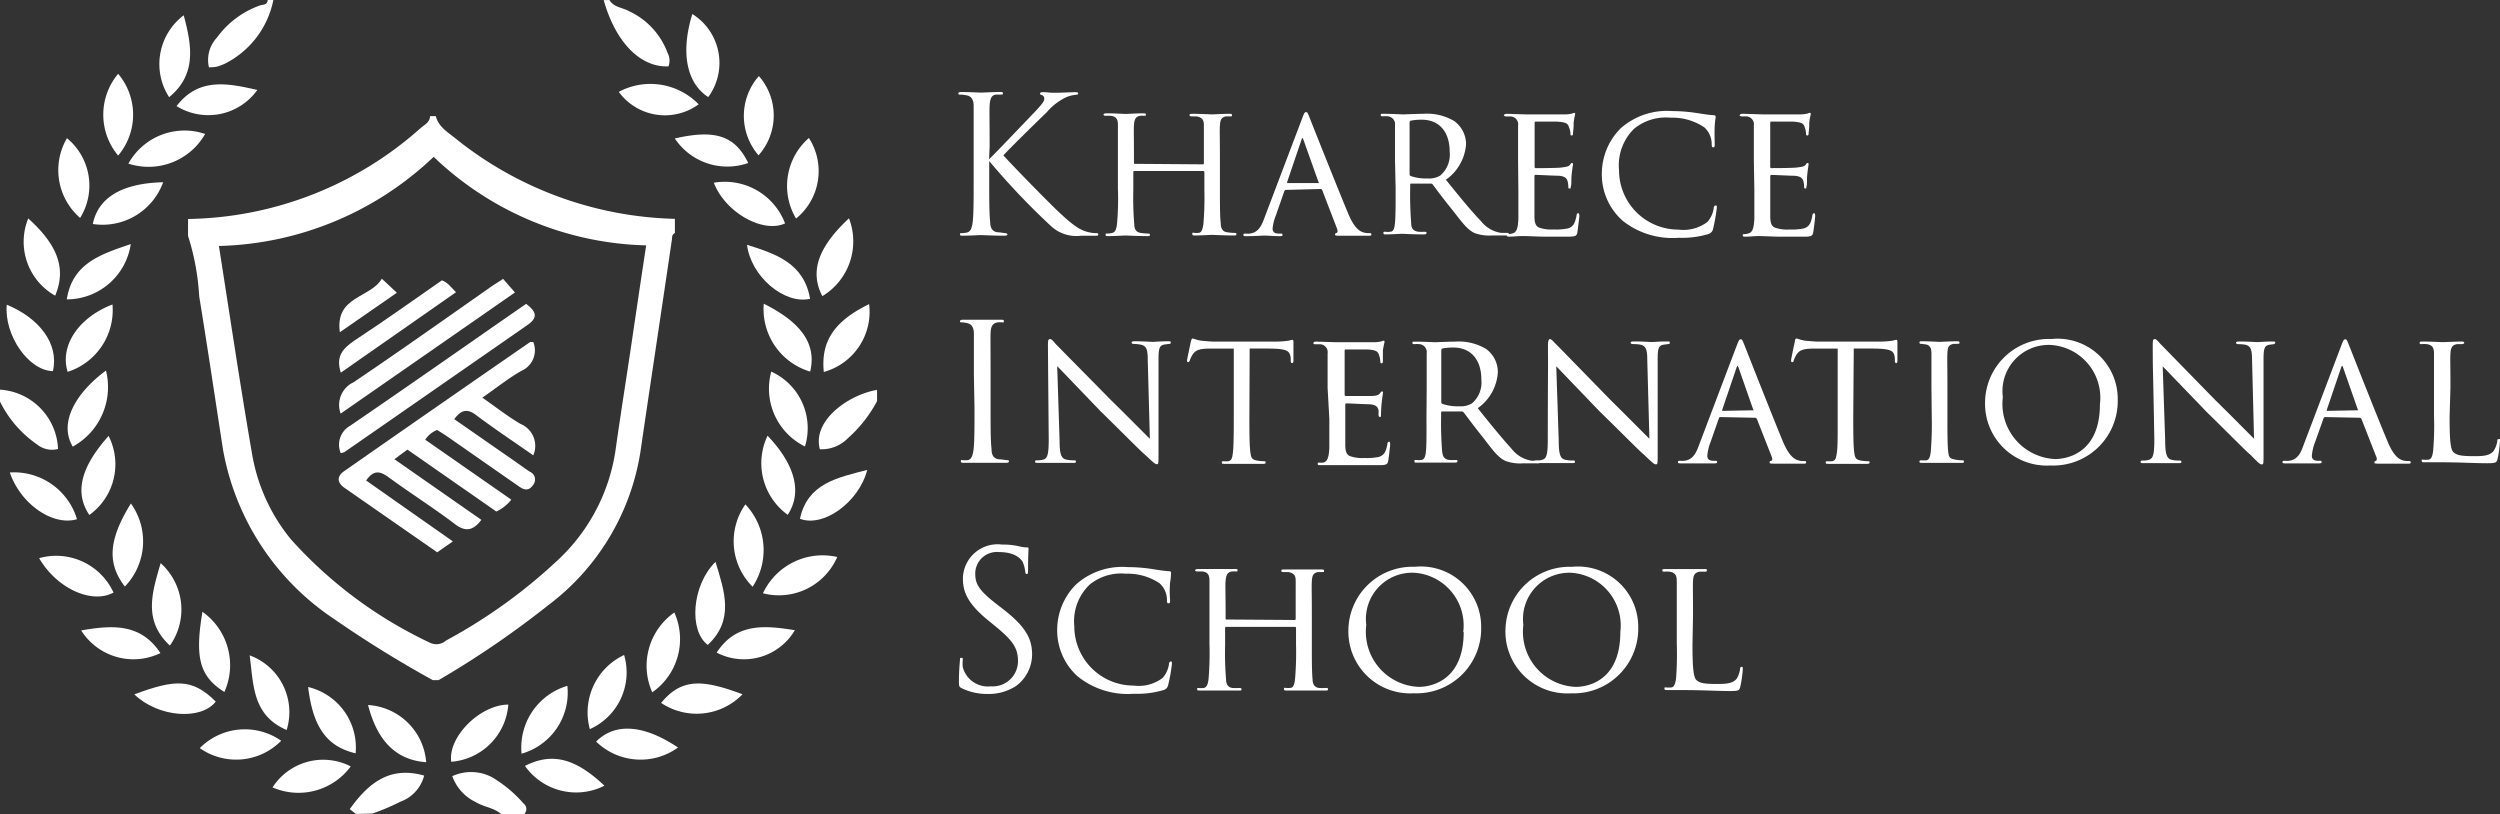 <svg xmlns="http://www.w3.org/2000/svg" width="73.704" height="24" viewBox="0 0 73.704 24">
  <rect x="0" y="0" width="73.704" height="24" fill="#333333" stroke="none"/>
  <g id="kharece-logo-w" transform="translate(0 -0.276)">
    <g id="Layer_3_Image" data-name="Layer 3 Image" transform="translate(0 0.276)">
      <path id="Path_2" data-name="Path 2" d="M66.408,13c.129.22.388.22.584.332a2.193,2.193,0,0,1,1.13,1.224.49.49,0,0,1,.028.4c-.822.039-1.557-.7-1.91-1.952Z" transform="translate(-48.442 -13)" fill="#fff"/>
      <path id="Path_3" data-name="Path 3" d="M34.827,13a2.686,2.686,0,0,1-1.438,1.882,1.441,1.441,0,0,1-.234.084,1.091,1.091,0,0,1-.227.018.959.959,0,0,1,.238-.878,2.658,2.658,0,0,1,1.245-.938c.091-.042.238,0,.249-.168Z" transform="translate(-26.768 -13)" fill="#fff"/>
      <path id="Path_4" data-name="Path 4" d="M15.36,45.84a1.827,1.827,0,0,1,1.711,1.749.7.7,0,0,1-.616-.133A3.3,3.3,0,0,1,15.36,46.19Z" transform="translate(-15.36 -34.352)" fill="#fff"/>
      <path id="Path_5" data-name="Path 5" d="M86.087,46.188a3.9,3.9,0,0,1-.861,1.095,1.077,1.077,0,0,1-.826.325c-.231-.847.85-1.609,1.686-1.749Z" transform="translate(-60.229 -34.364)" fill="#fff"/>
      <path id="Path_6" data-name="Path 6" d="M54.921,79.3c-.213-.189-.507-.206-.742-.35a1.354,1.354,0,0,1-.7-.769,1.333,1.333,0,0,1,1.165.028,3.792,3.792,0,0,1,.931.773.21.21,0,0,1,.021.322Z" transform="translate(-40.145 -55.299)" fill="#fff"/>
      <path id="Path_7" data-name="Path 7" d="M45.022,79.342,44.84,79.2c.661-.934,1.312-1.235,2.193-.99a1.112,1.112,0,0,1-.7.77,6.6,6.6,0,0,1-.826.35Z" transform="translate(-34.528 -55.345)" fill="#fff"/>
      <path id="Path_8" data-name="Path 8" d="M73.382,14.18a1.7,1.7,0,0,1,.469,2.449C73.211,16.216,73.032,15.313,73.382,14.18Z" transform="translate(-52.971 -13.767)" fill="#fff"/>
      <path id="Path_9" data-name="Path 9" d="M29.471,14.29c.245.909.381,1.749-.43,2.414A1.8,1.8,0,0,1,29.471,14.29Z" transform="translate(-24.055 -13.839)" fill="#fff"/>
      <path id="Path_10" data-name="Path 10" d="M68.014,74.967a1.88,1.88,0,0,1-2.414-.175C66.174,74.215,67.031,74.309,68.014,74.967Z" transform="translate(-48.025 -52.929)" fill="#fff"/>
      <path id="Path_11" data-name="Path 11" d="M79.66,60.92a1.941,1.941,0,0,1,2.19-1.07A1.875,1.875,0,0,1,79.66,60.92Z" transform="translate(-57.167 -43.429)" fill="#fff"/>
      <path id="Path_12" data-name="Path 12" d="M28.695,62.891c-.808-.749-.514-1.588-.273-2.431A1.836,1.836,0,0,1,28.695,62.891Z" transform="translate(-23.686 -43.858)" fill="#fff"/>
      <path id="Path_13" data-name="Path 13" d="M74.554,60.35c.273.889.556,1.714-.227,2.449C73.76,62.379,73.858,61.036,74.554,60.35Z" transform="translate(-53.46 -43.786)" fill="#fff"/>
      <path id="Path_14" data-name="Path 14" d="M20.853,60.984c-.651.35-1.679-.129-2.193-1.015A1.86,1.86,0,0,1,20.853,60.984Z" transform="translate(-17.506 -43.514)" fill="#fff"/>
      <path id="Path_15" data-name="Path 15" d="M34.606,74.806a1.864,1.864,0,0,1-2.4.217,1.868,1.868,0,0,1,2.4-.217Z" transform="translate(-26.316 -52.967)" fill="#fff"/>
      <path id="Path_16" data-name="Path 16" d="M26.18,25.029a1.891,1.891,0,0,1,2.263-.875A1.92,1.92,0,0,1,26.18,25.029Z" transform="translate(-22.395 -20.205)" fill="#fff"/>
      <path id="Path_17" data-name="Path 17" d="M81.934,27.005a1.875,1.875,0,0,1,.378-2.375A1.8,1.8,0,0,1,81.934,27.005Z" transform="translate(-58.465 -20.562)" fill="#fff"/>
      <path id="Path_18" data-name="Path 18" d="M85.137,31.4a1.887,1.887,0,0,1-.784,2.295C83.951,32.932,84.281,32.2,85.137,31.4Z" transform="translate(-60.108 -24.964)" fill="#fff"/>
      <path id="Path_19" data-name="Path 19" d="M30.24,20.751c.658-.857,1.515-.672,2.382-.476A1.777,1.777,0,0,1,30.24,20.751Z" transform="translate(-25.035 -17.623)" fill="#fff"/>
      <path id="Path_20" data-name="Path 20" d="M22.2,65.956c.913-.157,1.749-.22,2.337.668A1.823,1.823,0,0,1,22.2,65.956Z" transform="translate(-19.807 -47.37)" fill="#fff"/>
      <path id="Path_21" data-name="Path 21" d="M22.876,33.57A1.908,1.908,0,0,1,20.99,35.2C21.154,34.137,21.99,33.871,22.876,33.57Z" transform="translate(-19.021 -26.374)" fill="#fff"/>
      <path id="Path_22" data-name="Path 22" d="M80.178,35.222c-.763.175-1.749-.668-1.858-1.592C79.177,33.9,80,34.176,80.178,35.222Z" transform="translate(-56.296 -26.413)" fill="#fff"/>
      <path id="Path_23" data-name="Path 23" d="M75.76,66.606c.577-.889,1.431-.8,2.305-.661A1.742,1.742,0,0,1,75.76,66.606Z" transform="translate(-54.631 -47.366)" fill="#fff"/>
      <path id="Path_24" data-name="Path 24" d="M20.94,27a1.865,1.865,0,0,1-.388-2.351A1.806,1.806,0,0,1,20.94,27Z" transform="translate(-18.578 -20.575)" fill="#fff"/>
      <path id="Path_25" data-name="Path 25" d="M59.6,77.16c.8-.406,1.486-.227,2.344.584A1.847,1.847,0,0,1,59.6,77.16Z" transform="translate(-44.124 -54.58)" fill="#fff"/>
      <path id="Path_26" data-name="Path 26" d="M17.5,31.41c.889.8,1.123,1.494.794,2.277A1.825,1.825,0,0,1,17.5,31.41Z" transform="translate(-16.668 -24.97)" fill="#fff"/>
      <path id="Path_27" data-name="Path 27" d="M59.253,72.807a1.894,1.894,0,0,1,1.35-2A1.871,1.871,0,0,1,59.253,72.807Z" transform="translate(-43.876 -50.587)" fill="#fff"/>
      <path id="Path_28" data-name="Path 28" d="M42.729,72.855c-.854-.2-1.259-.777-1.4-1.955A1.833,1.833,0,0,1,42.729,72.855Z" transform="translate(-32.245 -50.646)" fill="#fff"/>
      <path id="Path_29" data-name="Path 29" d="M81.246,46.527a1.9,1.9,0,0,1-.993-2.207A1.83,1.83,0,0,1,81.246,46.527Z" transform="translate(-57.515 -33.364)" fill="#fff"/>
      <path id="Path_30" data-name="Path 30" d="M40.635,77.161a1.913,1.913,0,0,1-2.305.619A1.775,1.775,0,0,1,40.635,77.161Z" transform="translate(-30.295 -54.566)" fill="#fff"/>
      <path id="Path_31" data-name="Path 31" d="M26.68,70.921c1.193-.444,1.714-.479,2.4.213C28.649,71.694,27.383,71.6,26.68,70.921Z" transform="translate(-22.72 -50.45)" fill="#fff"/>
      <path id="Path_32" data-name="Path 32" d="M75.52,28.347a1.9,1.9,0,0,1,2.1,1.2C76.958,29.848,75.852,29.215,75.52,28.347Z" transform="translate(-54.475 -22.96)" fill="#fff"/>
      <path id="Path_33" data-name="Path 33" d="M69.993,66.978a1.922,1.922,0,0,1,.651-2.354A1.91,1.91,0,0,1,69.993,66.978Z" transform="translate(-50.764 -46.567)" fill="#fff"/>
      <path id="Path_34" data-name="Path 34" d="M73.486,70.92a1.881,1.881,0,0,1-2.4.255C71.7,70.427,72.328,70.49,73.486,70.92Z" transform="translate(-51.595 -50.452)" fill="#fff"/>
      <path id="Path_35" data-name="Path 35" d="M55.059,72.38a1.828,1.828,0,0,1-1.683,1.686C53.275,73.335,54.223,72.387,55.059,72.38Z" transform="translate(-40.073 -51.608)" fill="#fff"/>
      <path id="Path_36" data-name="Path 36" d="M18.17,54.2c-.724.213-1.672-.462-1.98-1.378A1.938,1.938,0,0,1,18.17,54.2Z" transform="translate(-15.9 -38.893)" fill="#fff"/>
      <path id="Path_37" data-name="Path 37" d="M79.709,49.72c.773.812,1.049,1.637.595,2.333A1.877,1.877,0,0,1,79.709,49.72Z" transform="translate(-57.08 -36.875)" fill="#fff"/>
      <path id="Path_38" data-name="Path 38" d="M79.727,38.6c1.238.612,1.539,1.291,1.368,2A1.921,1.921,0,0,1,79.727,38.6Z" transform="translate(-57.21 -29.645)" fill="#fff"/>
      <path id="Path_39" data-name="Path 39" d="M22.456,52.07c-.472-.7-.2-1.469.567-2.33A1.839,1.839,0,0,1,22.456,52.07Z" transform="translate(-19.822 -36.888)" fill="#fff"/>
      <path id="Path_40" data-name="Path 40" d="M69.868,20.707a1.683,1.683,0,0,1-2.354-.367A1.98,1.98,0,0,1,69.868,20.707Z" transform="translate(-49.271 -17.632)" fill="#fff"/>
      <path id="Path_41" data-name="Path 41" d="M25.254,28.36a1.9,1.9,0,0,1-2.074,1.231C23.341,28.8,24.058,28.388,25.254,28.36Z" transform="translate(-20.444 -22.987)" fill="#fff"/>
      <path id="Path_42" data-name="Path 42" d="M22.19,44.23a2,2,0,0,1-.979,2.242C20.773,45.741,21.347,44.849,22.19,44.23Z" transform="translate(-19.066 -33.305)" fill="#fff"/>
      <path id="Path_43" data-name="Path 43" d="M48.094,74.1c-.882-.063-1.438-.616-1.714-1.686A1.83,1.83,0,0,1,48.094,74.1Z" transform="translate(-35.529 -51.629)" fill="#fff"/>
      <path id="Path_44" data-name="Path 44" d="M15.918,38.68c.945.388,1.55,1.144,1.361,1.959C16.562,40.625,15.838,39.582,15.918,38.68Z" transform="translate(-15.719 -29.697)" fill="#fff"/>
      <path id="Path_45" data-name="Path 45" d="M84.759,52.6c-.249.962-1.3,1.707-1.984,1.441C83,53,83.87,52.831,84.759,52.6Z" transform="translate(-59.191 -38.747)" fill="#fff"/>
      <path id="Path_46" data-name="Path 46" d="M32.236,64.56a1.929,1.929,0,0,1,.647,2.365C32.152,66.463,32.008,65.921,32.236,64.56Z" transform="translate(-26.268 -46.524)" fill="#fff"/>
      <path id="Path_47" data-name="Path 47" d="M25.388,55.43a1.916,1.916,0,0,1-.178,2.449C24.681,57.193,24.727,56.5,25.388,55.43Z" transform="translate(-21.529 -40.587)" fill="#fff"/>
      <path id="Path_48" data-name="Path 48" d="M84.766,40.637c-.091-.906.311-1.5,1.336-2A1.839,1.839,0,0,1,84.766,40.637Z" transform="translate(-60.479 -29.671)" fill="#fff"/>
      <path id="Path_49" data-name="Path 49" d="M22.282,38.66a1.911,1.911,0,0,1-1.322,1.987C20.722,39.87,21.289,39.041,22.282,38.66Z" transform="translate(-18.966 -29.684)" fill="#fff"/>
      <path id="Path_50" data-name="Path 50" d="M24.5,21.63a1.876,1.876,0,0,1,0-2.41A1.865,1.865,0,0,1,24.5,21.63Z" transform="translate(-21.017 -17.044)" fill="#fff"/>
      <path id="Path_51" data-name="Path 51" d="M37.491,70.424c-1.021-.437-.973-1.343-1.091-2.2A1.782,1.782,0,0,1,37.491,70.424Z" transform="translate(-29.04 -48.903)" fill="#fff"/>
      <path id="Path_52" data-name="Path 52" d="M78.5,19.41a1.763,1.763,0,0,1-.01,2.337A1.777,1.777,0,0,1,78.5,19.41Z" transform="translate(-56.127 -17.168)" fill="#fff"/>
      <path id="Path_53" data-name="Path 53" d="M77.761,57.938a1.888,1.888,0,0,1-.213-2.428A1.96,1.96,0,0,1,77.761,57.938Z" transform="translate(-55.573 -40.64)" fill="#fff"/>
      <path id="Path_54" data-name="Path 54" d="M64.889,70.386A1.871,1.871,0,0,1,65.9,68.2,1.83,1.83,0,0,1,64.889,70.386Z" transform="translate(-47.5 -48.89)" fill="#fff"/>
      <path id="Path_55" data-name="Path 55" d="M72.23,24.452c1.2-.276,1.777-.077,2.165.724A1.862,1.862,0,0,1,72.23,24.452Z" transform="translate(-52.336 -20.37)" fill="#fff"/>
    </g>
    <g id="Group_1_Image" data-name="Group 1 Image" transform="translate(5.544 3.693)">
      <path id="Path_56" data-name="Path 56" d="M45.561,25.8v.42c-.1.042-.077.136-.091.213-.308,2.1-.623,4.166-.927,6.248a7.013,7.013,0,0,1-2.715,4.509A27.515,27.515,0,0,1,38.593,39.4h-.168a33.189,33.189,0,0,1-2.907-1.8,7.6,7.6,0,0,1-3.281-5.006c-.231-1.5-.455-3.008-.7-4.509a7.176,7.176,0,0,0-.329-1.781v-.5a10.529,10.529,0,0,0,6.86-2.683c.108-.094.266-.161.276-.35h.168c.08.318.35.472.584.661A10.737,10.737,0,0,0,45.561,25.8Zm-13.443.8c.325,2.067.626,4.1.976,6.122a5.384,5.384,0,0,0,1.147,2.526A12.831,12.831,0,0,0,38.348,38.3a.423.423,0,0,0,.462-.066,15.665,15.665,0,0,0,3.379-2.449,5.524,5.524,0,0,0,1.637-3.274c.136-.955.287-1.906.43-2.861.15-1.015.3-2.032.458-3.068a9.385,9.385,0,0,1-6.265-2.61A9.516,9.516,0,0,1,32.118,26.6Z" transform="translate(-31.208 -22.765)" fill="#fff"/>
      <path id="Path_62" data-name="Path 62" d="M45.938,45l-.385.283,2.564,1.788c-.262.35-.5.35-.812.1-.626-.472-1.287-.889-1.92-1.354-.245-.178-.434-.234-.665.094l2.557,1.795-.462.322-2.732-1.9c-.231-.161-.227-.35,0-.5q2.732-1.907,5.474-3.8h.091a.658.658,0,0,1-.35.85c-.385.22-.735.5-1.151.791.392.273.742.549,1.123.773a.7.7,0,0,1,.378.927c-.57-.4-1.137-.773-1.679-1.182-.262-.2-.441-.168-.651.115l1.917,1.333c.1.07.2.147.311.217a.249.249,0,0,1,.1.385c-.112.171-.245.175-.42.049-.7-.486-1.375-.959-2.064-1.438-.115-.08-.231-.154-.35-.227a.759.759,0,0,0-.35.287L49,46.476a1.218,1.218,0,0,1-.441.35Z" transform="translate(-39.47 -35.162)" fill="#fff"/>
      <path id="Path_63" data-name="Path 63" d="M49.443,38.61c.273.206.381.388.046.619l-5.4,3.75a.525.525,0,0,1-.112.032.64.64,0,0,1,.266-.8C45.979,41.027,47.7,39.817,49.443,38.61Z" transform="translate(-39.476 -33.069)" fill="#fff"/>
      <path id="Path_64" data-name="Path 64" d="M43.986,40.478a.738.738,0,0,1,.378-.923c1.354-.913,2.687-1.858,4.03-2.8.112-.077.231-.15.381-.249l.35.4Z" transform="translate(-39.487 -31.701)" fill="#fff"/>
      <path id="Path_65" data-name="Path 65" d="M43.986,39.348c-.15-.479.049-.7.392-.941.878-.574,1.732-1.186,2.589-1.781.178.063.269.21.416.35Z" transform="translate(-39.483 -31.778)" fill="#fff"/>
      <path id="Path_66" data-name="Path 66" d="M43.973,38.065c-.147-1.07.9-1,1.238-1.578l.444.413Z" transform="translate(-39.498 -31.687)" fill="#fff"/>
    </g>
    <g id="Kharece_International_School_Image" data-name="Kharece International  School Image" transform="translate(28.251 2.987)">
      <path id="Path_67" data-name="Path 67" d="M97.04,22.73c.175-.168.938-.969,1.277-1.322s.35-.4.35-.472a.115.115,0,0,0-.073-.1.048.048,0,0,1-.052-.049c0-.021.035-.035.084-.035.164,0,.147.018.35.018s.5-.018.595-.018.094.018.094.038,0,.035-.059.038a1.05,1.05,0,0,0-.287.07,1.749,1.749,0,0,0-.581.448c-.493.476-1.133,1.109-1.277,1.27.35.385,1.371,1.424,1.634,1.669.458.43.654.553.923.605a.846.846,0,0,0,.164.018c.042,0,.077,0,.077.038s-.021.038-.084.038h-.416a1.1,1.1,0,0,1-.878-.269,21.309,21.309,0,0,1-1.837-1.931v.577c0,.539,0,.979.028,1.214,0,.164.052.287.22.308.077,0,.189.025.224.025s.066.021.066.038-.024.038-.084.038c-.308,0-.661-.018-.7-.018s-.35.018-.528.018c-.059,0-.087,0-.087-.038s0-.038.059-.038a.829.829,0,0,0,.147-.018c.112-.025.147-.15.168-.315.028-.234.028-.675.028-1.214v-2.2c0-.182-.066-.283-.189-.311a.959.959,0,0,0-.2-.025c-.046,0-.063,0-.063-.032s.028-.046.091-.046c.185,0,.56.018.588.018s.381-.018.549-.018c.059,0,.087,0,.087.038s0,.035-.059.038h-.123c-.154,0-.2.126-.21.322s0,.35,0,1.21Z" transform="translate(-96.131 -20.746)" fill="#fff"/>
      <path id="Path_68" data-name="Path 68" d="M111.279,24.048s.035,0,.035-.028V22.9c0-.15-.035-.231-.22-.266h-.14c-.038,0-.066-.018-.066-.038s.028-.038.08-.038c.234,0,.563.018.588.018s.35-.018.5-.018c.056,0,.087,0,.087.038s0,.038-.059.038h-.112c-.15.025-.175.112-.185.269s0,.28,0,1.021v.84c0,.458,0,.822.025,1.025,0,.133.046.245.189.262a1.546,1.546,0,0,0,.2.018c.046,0,.073,0,.073.038s-.028.038-.084.038c-.28,0-.605-.018-.633-.018s-.35.018-.5.018c-.056,0-.084,0-.084-.046s0-.032.059-.032a.409.409,0,0,0,.129,0c.094,0,.122-.14.14-.266a9.388,9.388,0,0,0,.028-1.007v-.514a.035.035,0,0,0-.035-.035h-2.032s-.028,0-.028.035V24.8a9.609,9.609,0,0,0,.028,1.018c0,.122.046.234.192.252a1.711,1.711,0,0,0,.2.018c.042,0,.07,0,.07.038s-.025.038-.073.038c-.287,0-.616-.018-.644-.018s-.35.018-.5.018c-.056,0-.091,0-.091-.038s0-.038.063-.038a.577.577,0,0,0,.133-.018c.1-.025.122-.129.14-.252a8.262,8.262,0,0,0,.028-1.049V22.886c0-.164-.049-.252-.213-.269a1.127,1.127,0,0,0-.15,0c-.038,0-.063-.018-.063-.035s.028-.038.084-.038c.241,0,.511.018.584.018.021,0,.35-.018.5-.018.056,0,.084,0,.084.038s-.025.035-.056.035a.5.5,0,0,0-.112,0c-.14.021-.175.115-.185.273s0,.276,0,1.015v.1c0,.028,0,.028.035.028Z" transform="translate(-104.073 -21.914)" fill="#fff"/>
      <path id="Path_69" data-name="Path 69" d="M121.421,24.738a.056.056,0,0,0-.056.042l-.245.7a1.438,1.438,0,0,0-.1.4c0,.1.063.147.185.147h.042c.049,0,.066,0,.066.038s-.046.038-.084.038c-.122,0-.381-.018-.444-.018s-.3.018-.535.018c-.063,0-.091,0-.091-.038s.021-.038.066-.038a.619.619,0,0,0,.112,0c.241-.021.35-.206.434-.441l1.119-2.952c.059-.161.077-.189.115-.189s.052.021.112.178.84,2.116,1.133,2.816c.185.444.35.517.427.546a.532.532,0,0,0,.189.028c.038,0,.066,0,.066.038s-.021.038-.084.038H123c-.1,0-.14,0-.14-.038a.052.052,0,0,1,.038-.042c.024,0,.056-.038.024-.122l-.441-1.147a.046.046,0,0,0-.046-.028Zm.952-.2c.025,0,.025,0,0-.032l-.441-1.238c-.028-.077-.035-.077-.063,0l-.42,1.238v.032Z" transform="translate(-111.753 -21.851)" fill="#fff"/>
      <path id="Path_70" data-name="Path 70" d="M132.146,23.952V22.927a.235.235,0,0,0-.224-.269.8.8,0,0,0-.136,0c-.038,0-.059,0-.059-.035s0-.038.066-.038c.241,0,.581.018.591.018s.434-.018.591-.018a1.574,1.574,0,0,1,.916.213.846.846,0,0,1,.35.682,1.4,1.4,0,0,1-.595,1.049c.409.507.745.92,1.032,1.217a.934.934,0,0,0,.595.35h.171c.018,0,.063,0,.063.038s-.024.038-.1.038h-.392a1.3,1.3,0,0,1-.511-.066c-.234-.1-.4-.35-.7-.728-.22-.269-.444-.57-.539-.7a.073.073,0,0,0-.066-.035h-.577c-.021,0-.028,0-.028.028v.077q-.012.525.028,1.049c0,.133.035.245.22.266a1.43,1.43,0,0,0,.161,0c.049,0,.073,0,.073.032s-.025.046-.08.046c-.29,0-.605-.018-.626-.018-.091,0-.35.018-.486.018-.056,0-.08,0-.08-.046s.035-.032.07-.032a.388.388,0,0,0,.122,0c.094,0,.129-.077.143-.21.028-.2.025-.661.025-1.081Zm.43.4a.07.07,0,0,0,.028.066,1.378,1.378,0,0,0,.5.073.644.644,0,0,0,.374-.084.808.808,0,0,0,.28-.7c0-.609-.325-.948-.822-.948a1.711,1.711,0,0,0-.325.028.056.056,0,0,0-.035.052Z" transform="translate(-119.27 -21.941)" fill="#fff"/>
      <path id="Path_71" data-name="Path 71" d="M142.52,23.9V22.881a.232.232,0,0,0-.21-.269h-.136c-.038,0-.073-.018-.073-.032s.028-.046.084-.046l.577.018H143.9a.84.84,0,0,0,.22-.028.178.178,0,0,1,.059-.018s.025,0,.025.038a2.384,2.384,0,0,0-.046.252,1.716,1.716,0,0,1-.018.294c0,.049,0,.084-.038.084s-.038-.025-.038-.063a.531.531,0,0,0-.042-.178c-.032-.112-.084-.15-.35-.168h-.636c-.011,0-.028,0-.028.042V24.08c0,.032,0,.056.035.056s.637,0,.756-.018.21-.021.255-.084.038-.046.063-.046.021,0,.021.035-.021.133-.038.3,0,.266-.021.35,0,.063-.042.063S144,24.7,144,24.661a.633.633,0,0,0-.018-.133c-.021-.073-.056-.154-.269-.168-.129,0-.581-.025-.672-.025-.035,0-.038.018-.038.038v1.172c0,.206.038.315.157.35a1.081,1.081,0,0,0,.409.049,1.679,1.679,0,0,0,.423-.032c.168-.052.206-.164.252-.371,0-.056.028-.077.052-.077s.031.049.031.084-.046.392-.059.486-.063.122-.249.122h-.72c-.2,0-.455-.018-.661-.018-.129,0-.234.018-.371.018-.049,0-.077,0-.077-.038s.021-.038.049-.038a.437.437,0,0,0,.112-.018c.1-.025.168-.094.178-.444v-.843Z" transform="translate(-126.016 -21.89)" fill="#fff"/>
      <path id="Path_72" data-name="Path 72" d="M150.967,25.576a1.819,1.819,0,0,1-.6-1.427,1.879,1.879,0,0,1,.563-1.294,2.057,2.057,0,0,1,1.508-.5,4.9,4.9,0,0,1,.738.059c.182.028.35.056.493.063.046,0,.052.028.052.056s-.018.094-.028.273,0,.448,0,.517,0,.1-.042.1-.046-.035-.046-.1a.668.668,0,0,0-.22-.49,1.683,1.683,0,0,0-.99-.283,1.48,1.48,0,0,0-1.074.322,1.508,1.508,0,0,0-.448,1.228,1.749,1.749,0,0,0,1.749,1.749,1.168,1.168,0,0,0,.857-.227.78.78,0,0,0,.185-.4c0-.056.028-.084.063-.084s.028.038.028.077a5.594,5.594,0,0,1-.112.623.2.2,0,0,1-.129.14,2.7,2.7,0,0,1-.885.112,2.358,2.358,0,0,1-1.665-.514Z" transform="translate(-131.392 -21.791)" fill="#fff"/>
      <path id="Path_73" data-name="Path 73" d="M162.39,23.9V22.883a.234.234,0,0,0-.213-.269h-.136c-.046,0-.07-.018-.07-.032s.028-.046.084-.046l.577.018h1.133a.84.84,0,0,0,.22-.028.178.178,0,0,1,.059-.018s.025,0,.025.038a2.376,2.376,0,0,0-.046.252,1.719,1.719,0,0,1-.018.294c0,.049,0,.084-.038.084s-.038-.025-.038-.063a.658.658,0,0,0-.038-.178c-.035-.112-.084-.15-.35-.168h-.64c-.01,0-.028,0-.028.042v1.273c0,.032,0,.056.035.056s.637,0,.756-.018.213-.021.255-.084.042-.046.063-.046.021,0,.021.035-.021.133-.038.3,0,.266-.021.35,0,.063-.038.063-.035-.035-.035-.073a.632.632,0,0,0-.018-.133c-.021-.073-.056-.154-.269-.168-.126,0-.581-.025-.672-.025-.031,0-.038.018-.038.038v1.172c0,.206.038.315.157.35a1.081,1.081,0,0,0,.409.049,1.679,1.679,0,0,0,.423-.032c.168-.052.21-.164.252-.371,0-.056.028-.077.052-.077s.032.049.032.084-.042.392-.059.486-.063.122-.249.122h-.72c-.2,0-.455-.018-.661-.018-.129,0-.234.018-.371.018-.049,0-.077,0-.077-.038s.021-.038.049-.038a.437.437,0,0,0,.112-.018c.1-.025.168-.094.182-.444v-.843Z" transform="translate(-138.935 -21.893)" fill="#fff"/>
      <path id="Path_74" data-name="Path 74" d="M96.675,41.568v-1.21c0-.182-.066-.283-.189-.311a.738.738,0,0,0-.175-.025c-.021,0-.046,0-.046-.032s.028-.046.091-.046h1.112c.063,0,.091,0,.091.046s-.025.032-.046.032a.933.933,0,0,0-.14,0c-.15.028-.2.122-.206.318s0,.35,0,1.21v.987c0,.539,0,.979.028,1.214,0,.164.049.287.217.308.077,0,.2.025.231.025s.066,0,.066.032-.024.046-.084.046H96.378c-.059,0-.087,0-.087-.046s0-.032.059-.032a.828.828,0,0,0,.147,0c.112-.025.147-.15.168-.315.028-.234.028-.675.028-1.214Z" transform="translate(-96.214 -33.229)" fill="#fff"/>
      <path id="Path_75" data-name="Path 75" d="M102.978,41.8c0-.171,0-.227.063-.227s.133.112.171.15l1.627,1.651c.437.427,1,1,1.144,1.137l-.063-2.33c0-.3-.038-.4-.189-.441a1.367,1.367,0,0,0-.22-.025c-.056,0-.066-.021-.066-.046s.046-.032.1-.032c.241,0,.476.018.525.018s.231-.018.451-.018c.059,0,.077,0,.077.032s0,.042-.049.046l-.14.018c-.129.028-.171.084-.171.42v2.8c0,.28,0,.308-.049.308s-.094-.038-.371-.3c-.021,0-.8-.784-1.287-1.259l-1.28-1.333.07,2.19c0,.385.046.532.185.563a.9.9,0,0,0,.231.025c.046,0,.066,0,.066.038s-.028.038-.091.038h-1.029c-.052,0-.084,0-.084-.038s.021-.038.077-.038a.525.525,0,0,0,.175-.025c.122-.038.15-.189.15-.6C102.978,41.864,102.985,42.728,102.978,41.8Z" transform="translate(-100.334 -34.287)" fill="#fff"/>
      <path id="Path_76" data-name="Path 76" d="M117.25,43.832c0,.43,0,.829.028,1.049.018.133.028.213.168.245a1.05,1.05,0,0,0,.217.025c.046,0,.066,0,.066.032s0,.046-.07.046h-1.137c-.063,0-.084,0-.084-.038s0-.038.059-.038a.759.759,0,0,0,.126,0c.1-.018.122-.084.143-.273s.024-.605.024-1.025V41.831h-.7c-.35,0-.437.063-.514.178a.78.78,0,0,0-.084.175c-.018.038-.028.046-.052.046s-.028-.025-.028-.052.08-.4.112-.553c.018-.07.035-.091.052-.091s.143.049.245.063c.2.021.35.028.35.028h1.837a2.8,2.8,0,0,0,.406-.028.749.749,0,0,1,.1-.025c.025,0,.035.028.035.052v.57c0,.046-.025.066-.042.066s-.038-.021-.038-.066v-.077c-.025-.224-.1-.283-.661-.287h-.55Z" transform="translate(-108.667 -34.265)" fill="#fff"/>
      <path id="Path_77" data-name="Path 77" d="M126.47,43.1V42.081a.234.234,0,0,0-.213-.269h-.136c-.038,0-.07,0-.07-.032s.028-.046.084-.046l.577.018h1.133a.84.84,0,0,0,.22-.028.178.178,0,0,1,.059-.018s.025,0,.025.038A2.331,2.331,0,0,0,128.1,42v.29c0,.049,0,.084-.038.084s-.038-.025-.038-.063a.658.658,0,0,0-.038-.178c-.035-.112-.084-.15-.35-.168H127c-.011,0-.028,0-.028.046v1.27c0,.032,0,.056.035.056h.756c.119,0,.213-.021.255-.084s.042-.046.063-.046.021,0,.021.035-.021.133-.038.3-.018.266-.021.35-.018.063-.038.063-.035-.035-.035-.073a.632.632,0,0,0,0-.133c-.021-.073-.056-.154-.269-.168-.126,0-.581-.025-.672-.025-.032,0-.038.018-.038.038v1.172c0,.206.038.315.157.35a1.081,1.081,0,0,0,.409.049,1.679,1.679,0,0,0,.423-.032c.168-.052.21-.164.252-.371,0-.056.028-.077.052-.077s.031.049.031.084-.042.392-.059.486-.063.122-.249.122h-1.752c-.049,0-.077,0-.077-.038s.021-.038.049-.038a.437.437,0,0,0,.112,0c.1-.025.168-.094.182-.444v-.843Z" transform="translate(-115.581 -34.374)" fill="#fff"/>
      <path id="Path_78" data-name="Path 78" d="M134.82,43.152V42.127a.235.235,0,0,0-.224-.269.8.8,0,0,0-.136,0c-.039,0-.059,0-.059-.035s0-.038.066-.038c.241,0,.581.018.595.018s.43-.018.588-.018a1.574,1.574,0,0,1,.917.213.84.84,0,0,1,.35.7,1.4,1.4,0,0,1-.591,1.049c.385.486.735.909,1,1.2a.934.934,0,0,0,.595.35h.171c.014,0,.063,0,.063.038s-.021.038-.1.038h-.392a1.27,1.27,0,0,1-.507-.066c-.238-.1-.406-.35-.7-.728-.217-.269-.441-.57-.539-.7-.021-.021-.031-.035-.066-.035h-.577c-.021,0-.028,0-.028.028v.087q-.012.525.028,1.049c.018.133.035.245.22.266a1.43,1.43,0,0,0,.161,0c.052,0,.073,0,.073.032s-.021.046-.077.046h-1.116c-.056,0-.077,0-.077-.046s.031-.032.066-.032a.389.389,0,0,0,.122,0c.094,0,.129-.077.147-.21.028-.2.021-.661.021-1.081Zm.43.4a.07.07,0,0,0,.028.066,1.378,1.378,0,0,0,.5.073.644.644,0,0,0,.374-.084.808.808,0,0,0,.28-.7c0-.609-.325-.948-.822-.948a1.711,1.711,0,0,0-.325.028.056.056,0,0,0-.035.052Z" transform="translate(-121.01 -34.424)" fill="#fff"/>
      <path id="Path_79" data-name="Path 79" d="M145.072,41.8c0-.171.018-.227.063-.227s.133.112.175.15.829.85,1.613,1.651c.434.427,1,1,1.14,1.137L148,42.179c0-.3-.042-.4-.192-.441a1.378,1.378,0,0,0-.227-.018c-.056,0-.07-.021-.07-.046s.046-.032.1-.032c.241,0,.476.018.528.018s.227-.018.448-.018c.059,0,.077,0,.077.032s0,.042-.049.046l-.14.018c-.129.028-.168.084-.168.42v2.8c0,.28,0,.308-.052.308s-.094-.038-.367-.3c-.025,0-.8-.784-1.291-1.259l-1.28-1.333.073,2.19c0,.385.042.532.182.563a.9.9,0,0,0,.231.025c.046,0,.066,0,.066.038s-.028.038-.087.038h-1.032c-.049,0-.084,0-.084-.038s.025-.038.08-.038a.507.507,0,0,0,.171-.025c.122-.038.15-.189.15-.6C145.072,41.864,145.079,42.728,145.072,41.8Z" transform="translate(-127.687 -34.287)" fill="#fff"/>
      <path id="Path_80" data-name="Path 80" d="M158.039,43.888c-.028,0-.042,0-.056.042l-.245.7a1.4,1.4,0,0,0-.094.4c0,.1.059.147.185.147h.038c.049,0,.066,0,.066.038s-.046.038-.084.038h-.979c-.063,0-.091,0-.091-.038s.025-.038.07-.038a.6.6,0,0,0,.108,0c.241-.021.35-.206.434-.441l1.119-2.952c.063-.161.077-.189.119-.189s.049.021.112.178.84,2.137,1.133,2.837c.185.444.35.517.427.546a.539.539,0,0,0,.192.028c.038,0,.066,0,.066.039s-.025.038-.084.038h-.854c-.1,0-.14,0-.14-.038s.018-.035.042-.042.056-.038.021-.122l-.441-1.123s-.025-.028-.046-.028Zm.955-.2c.021,0,.021,0,0-.032l-.427-1.221c-.028-.077-.035-.077-.063,0l-.42,1.238v.032Z" transform="translate(-135.561 -34.303)" fill="#fff"/>
      <path id="Path_81" data-name="Path 81" d="M168.148,43.832c0,.43,0,.829.028,1.049.018.133.028.213.168.245a1.109,1.109,0,0,0,.22.025c.046,0,.066,0,.066.032s-.018.046-.073.046H167.42c-.059,0-.084,0-.084-.038s.018-.038.063-.038a.721.721,0,0,0,.122,0c.1-.018.122-.084.147-.273s.021-.605.021-1.025V41.831h-.7c-.35,0-.434.063-.514.178a.987.987,0,0,0-.084.175.043.043,0,0,1-.049.046c-.021,0-.028-.025-.028-.052s.077-.4.112-.553c0-.07.032-.091.049-.091s.147.049.249.063c.2.021.35.028.35.028h1.837a2.718,2.718,0,0,0,.4-.028.734.734,0,0,1,.108-.025c.021,0,.031.028.031.052v.57c0,.046-.021.066-.038.066s-.038-.021-.038-.066a.491.491,0,0,0,0-.077c-.021-.224-.094-.283-.661-.287h-.55Z" transform="translate(-141.762 -34.265)" fill="#fff"/>
      <path id="Path_82" data-name="Path 82" d="M177.483,43.144V42.119c0-.15-.046-.238-.161-.259l-.129-.018c-.038,0-.063,0-.063-.038s.025-.038.084-.038c.175,0,.493.018.511.018s.35-.018.5-.018c.056,0,.084,0,.084.038s0,.035-.063.038a.768.768,0,0,1-.1,0c-.164.025-.182.108-.192.269s0,.28,0,1.021v.839c0,.43,0,.822.021,1.025s.046.224.189.255a1.3,1.3,0,0,0,.213.025c.052,0,.063,0,.063.038s-.021.038-.08.038h-1.14c-.049,0-.091,0-.091-.038s.025-.038.073-.038a.761.761,0,0,0,.136,0c.094-.025.112-.136.126-.269a9.935,9.935,0,0,0,.028-1.018Z" transform="translate(-148.792 -34.416)" fill="#fff"/>
      <path id="Path_83" data-name="Path 83" d="M182.658,43.425a1.886,1.886,0,0,1,1.959-1.858,1.774,1.774,0,0,1,1.952,1.784,1.9,1.9,0,0,1-1.98,1.945,1.822,1.822,0,0,1-1.931-1.872Zm3.386.066a1.558,1.558,0,0,0-1.462-1.749,1.363,1.363,0,0,0-1.4,1.539,1.626,1.626,0,0,0,1.553,1.826C185.1,45.1,186.044,44.915,186.044,43.491Z" transform="translate(-152.386 -34.284)" fill="#fff"/>
      <path id="Path_84" data-name="Path 84" d="M196.121,41.8c0-.171,0-.227.059-.227s.136.112.175.15.829.85,1.613,1.651c.437.427,1,1,1.14,1.137l-.059-2.33c0-.3-.042-.4-.192-.441a1.378,1.378,0,0,0-.213-.018c-.056,0-.066-.021-.066-.046s.042-.032.1-.032c.241,0,.476.018.528.018s.231-.018.448-.018c.059,0,.077,0,.077.032s-.035.046-.035.046l-.14.018c-.129.028-.168.084-.168.42v2.8c0,.28,0,.308-.052.308s-.094-.038-.35-.3c-.025,0-.8-.784-1.287-1.259l-1.284-1.333.073,2.19c0,.385.046.532.185.563a.864.864,0,0,0,.227.025c.046,0,.066,0,.066.038s-.028.038-.087.038h-1.032c-.049,0-.084,0-.084-.038s.025-.038.08-.038a.507.507,0,0,0,.171-.025c.126-.038.154-.189.154-.6C196.121,41.864,196.125,42.728,196.121,41.8Z" transform="translate(-160.906 -34.287)" fill="#fff"/>
      <path id="Path_85" data-name="Path 85" d="M209,43.888a.056.056,0,0,0-.056.042l-.249.7a1.4,1.4,0,0,0-.094.4c0,.1.059.147.185.147h.038c.049,0,.066,0,.066.038s-.046.038-.084.038h-.979c-.063,0-.091,0-.091-.038s.024-.038.07-.038a.64.64,0,0,0,.112,0c.238-.021.35-.206.43-.441l1.119-2.952c.063-.161.077-.189.119-.189s.049.021.112.178.84,2.137,1.137,2.837c.182.444.35.517.423.546a.539.539,0,0,0,.192.028c.038,0,.066,0,.066.039s-.025.038-.084.038h-.85c-.108,0-.14,0-.14-.038a.049.049,0,0,1,.038-.042c.021,0,.056-.038.021-.122l-.441-1.123s-.025-.028-.046-.028Zm.952-.2c.021,0,.021,0,0-.032l-.427-1.221c-.028-.077-.035-.077-.063,0l-.42,1.238v.032Z" transform="translate(-168.695 -34.303)" fill="#fff"/>
      <path id="Path_86" data-name="Path 86" d="M220.175,44c0,.644.021.969.119,1.049s.2.112.588.112c.245,0,.469,0,.591-.154a.773.773,0,0,0,.108-.28c0-.046,0-.07.046-.07s.032,0,.032.073a3.4,3.4,0,0,1-.066.5c-.035.112-.028.14-.3.14-.381,0-.8-.028-1.361-.028h-.493c-.056,0-.087,0-.087-.046s0-.032.059-.032a.451.451,0,0,0,.136,0c.094,0,.126-.126.143-.262a8.581,8.581,0,0,0,.025-1.028V42.138c0-.15-.032-.259-.224-.28a.847.847,0,0,0-.14,0c-.038,0-.059,0-.059-.038s.028-.038.084-.038c.234,0,.57.018.581.018.08,0,.42-.018.577-.018.056,0,.073.018.073.038s-.028.038-.063.038H220.4c-.157.025-.189.112-.2.276s0,.273,0,1.015Z" transform="translate(-176.208 -34.424)" fill="#fff"/>
      <path id="Path_87" data-name="Path 87" d="M96.264,63.126c-.08-.038-.084-.059-.084-.213,0-.28.021-.5.028-.591s0-.091.046-.091.038,0,.038.063a1.171,1.171,0,0,0,0,.206.766.766,0,0,0,.829.57.745.745,0,0,0,.8-.745c0-.385-.161-.609-.644-1.007l-.252-.206c-.591-.486-.728-.833-.728-1.214a1.023,1.023,0,0,1,1.158-1.007,2.1,2.1,0,0,1,.521.056,1.07,1.07,0,0,0,.2.028c.046,0,.056,0,.056.039s-.014.227-.014.616c0,.091,0,.129-.038.129s-.038-.028-.046-.073a1,1,0,0,0-.073-.28c-.032-.059-.185-.294-.7-.294a.637.637,0,0,0-.7.647c0,.322.147.521.7.941l.157.122c.661.521.819.871.819,1.319a1.161,1.161,0,0,1-.469.916,1.476,1.476,0,0,1-.847.238,1.689,1.689,0,0,1-.756-.168Z" transform="translate(-96.16 -45.547)" fill="#fff"/>
      <path id="Path_88" data-name="Path 88" d="M105.058,64.007a1.822,1.822,0,0,1-.6-1.427,1.885,1.885,0,0,1,.567-1.294,2.05,2.05,0,0,1,1.508-.5,4.95,4.95,0,0,1,.738.059c.178.028.35.056.493.063.046,0,.049.028.049.056a1.662,1.662,0,0,1-.028.273,3.114,3.114,0,0,0,0,.517c0,.07,0,.1-.046.1s-.046-.035-.046-.1a.665.665,0,0,0-.217-.49,1.683,1.683,0,0,0-.99-.283,1.473,1.473,0,0,0-1.077.325,1.5,1.5,0,0,0-.448,1.224,1.749,1.749,0,0,0,1.749,1.749,1.168,1.168,0,0,0,.857-.227.78.78,0,0,0,.185-.4c0-.056.028-.084.059-.084s.028.038.028.077a4.9,4.9,0,0,1-.112.623.185.185,0,0,1-.126.14,2.711,2.711,0,0,1-.885.112,2.347,2.347,0,0,1-1.658-.514Z" transform="translate(-101.54 -46.778)" fill="#fff"/>
      <path id="Path_89" data-name="Path 89" d="M119.032,62.455s.031,0,.031-.028V61.308c0-.15-.031-.231-.217-.266h-.14c-.038,0-.066,0-.066-.038s.028-.038.077-.038h1.091c.056,0,.091,0,.091.038s0,.038-.063.038h-.112c-.15.025-.175.115-.185.269s0,.28,0,1.021v.84c0,.458,0,.822.021,1.025,0,.133.046.245.192.262a1.443,1.443,0,0,0,.192,0c.046,0,.073,0,.073.038s-.028.038-.084.038H118.8c-.056,0-.084,0-.084-.046s0-.032.063-.032a.511.511,0,0,0,.126,0c.1,0,.126-.143.14-.269a9.388,9.388,0,0,0,.028-1.007V62.69a.028.028,0,0,0-.031-.031h-2.032a.029.029,0,0,0-.028.031v.5a9.611,9.611,0,0,0,.028,1.018c0,.122.046.234.189.252a1.7,1.7,0,0,0,.2,0c.038,0,.066,0,.066.038s-.021.038-.073.038h-1.147c-.056,0-.087,0-.087-.038s0-.038.059-.038a.609.609,0,0,0,.136,0c.1-.025.122-.129.14-.252a9.008,9.008,0,0,0,.028-1.049V61.294c0-.164-.049-.252-.21-.269h-.154c-.038,0-.059-.018-.059-.035s.028-.038.084-.038h1.084c.056,0,.084,0,.084.038s-.021.035-.056.035a.535.535,0,0,0-.112,0c-.14.021-.171.119-.185.273s0,.276,0,1.015v.1c0,.028,0,.028.031.028Z" transform="translate(-109.115 -46.888)" fill="#fff"/>
      <path id="Path_90" data-name="Path 90" d="M129,62.62a1.889,1.889,0,0,1,1.959-1.858,1.776,1.776,0,0,1,1.955,1.784,1.906,1.906,0,0,1-1.984,1.945A1.822,1.822,0,0,1,129,62.62Zm3.386.066a1.558,1.558,0,0,0-1.459-1.749,1.365,1.365,0,0,0-1.4,1.539,1.624,1.624,0,0,0,1.55,1.826c.371,0,1.322-.192,1.322-1.616Z" transform="translate(-117.498 -46.763)" fill="#fff"/>
      <path id="Path_91" data-name="Path 91" d="M142.239,62.62a1.889,1.889,0,0,1,1.959-1.857,1.776,1.776,0,0,1,1.955,1.784,1.907,1.907,0,0,1-1.984,1.945,1.822,1.822,0,0,1-1.931-1.872Zm3.386.067a1.558,1.558,0,0,0-1.459-1.749,1.365,1.365,0,0,0-1.4,1.539,1.624,1.624,0,0,0,1.55,1.826C144.688,64.3,145.625,64.111,145.625,62.687Z" transform="translate(-126.106 -46.763)" fill="#fff"/>
      <path id="Path_92" data-name="Path 92" d="M156.355,63.2c0,.644.025.969.119,1.049s.2.112.588.112c.245,0,.472,0,.595-.154a.7.7,0,0,0,.1-.28c0-.046.018-.07.046-.07s.035,0,.035.073a3.472,3.472,0,0,1-.07.5c-.031.112-.028.14-.294.14-.381,0-.8-.028-1.361-.028h-.494c-.056,0-.091,0-.091-.046s.018-.032.063-.032a.569.569,0,0,0,.133,0c.094,0,.129-.129.147-.266a9.593,9.593,0,0,0,.021-1.028v-1.84c0-.15-.035-.259-.224-.28a.871.871,0,0,0-.14,0c-.038,0-.063,0-.063-.038s.028-.038.084-.038h1.161c.056,0,.07,0,.07.038s-.028.038-.059.038h-.15c-.157.025-.192.115-.2.276s0,.273,0,1.015Z" transform="translate(-134.709 -46.908)" fill="#fff"/>
    </g>
  </g>
</svg>
